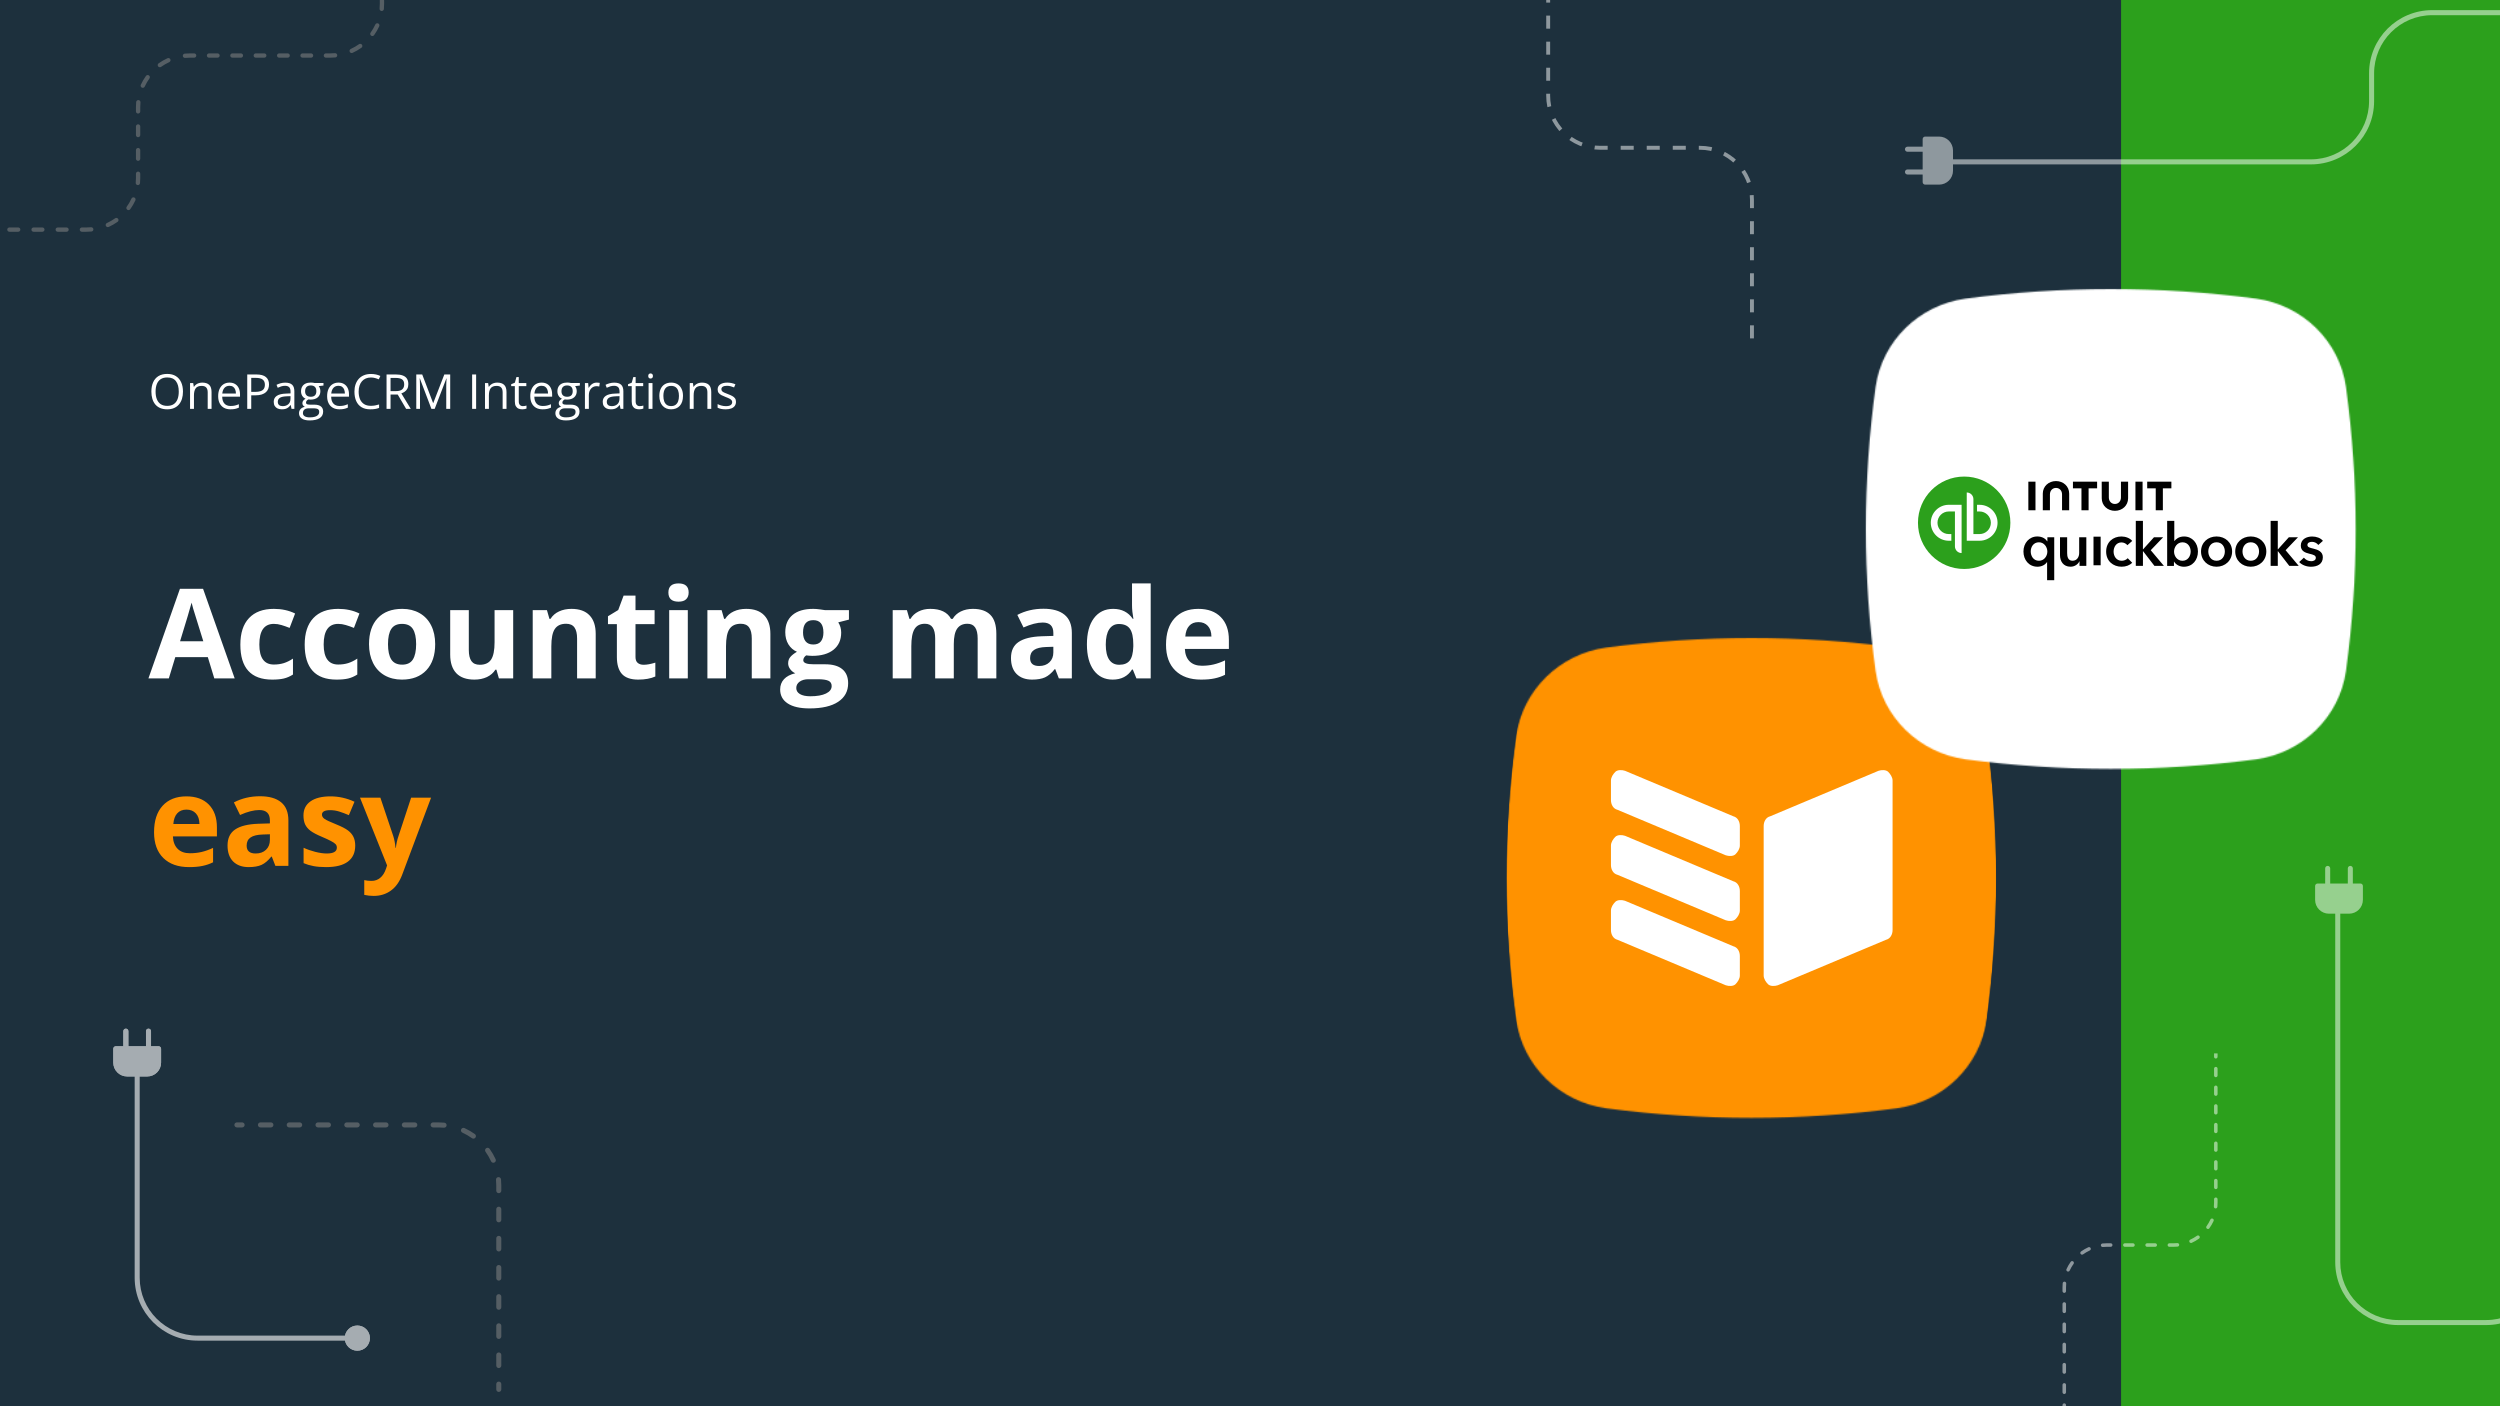 <?xml version="1.0" encoding="UTF-8"?>
<svg xmlns="http://www.w3.org/2000/svg" width="1920" height="1080" viewBox="0 0 1920 1080" fill="none">
  <rect x="0" y="0" width="1920" height="1080" fill="#808080" stroke="none"/>
  <g clip-path="url(#clip0_7119_12296)">
    <rect width="1920" height="1080" fill="#1D303D"></rect>
    <rect x="1629" width="291" height="1080" fill="#2CA01C"></rect>
    <path d="M140.521 300.757C140.521 302.793 140.263 304.648 139.745 306.322C139.227 307.984 138.456 309.417 137.432 310.622C136.42 311.814 135.162 312.735 133.656 313.386C132.151 314.036 130.404 314.361 128.417 314.361C126.369 314.361 124.581 314.036 123.051 313.386C121.534 312.735 120.269 311.808 119.257 310.604C118.258 309.399 117.505 307.96 116.999 306.286C116.505 304.611 116.258 302.757 116.258 300.721C116.258 298.023 116.704 295.657 117.595 293.621C118.486 291.586 119.835 290.002 121.642 288.87C123.461 287.737 125.737 287.171 128.471 287.171C131.085 287.171 133.283 287.731 135.065 288.852C136.86 289.972 138.215 291.549 139.13 293.585C140.058 295.608 140.521 297.999 140.521 300.757ZM119.492 300.757C119.492 302.998 119.811 304.937 120.45 306.575C121.088 308.213 122.064 309.477 123.376 310.369C124.701 311.26 126.382 311.706 128.417 311.706C130.465 311.706 132.139 311.26 133.439 310.369C134.752 309.477 135.722 308.213 136.348 306.575C136.974 304.937 137.288 302.998 137.288 300.757C137.288 297.349 136.571 294.687 135.138 292.772C133.716 290.845 131.494 289.881 128.471 289.881C126.424 289.881 124.737 290.321 123.413 291.2C122.088 292.079 121.1 293.332 120.45 294.958C119.811 296.572 119.492 298.505 119.492 300.757ZM155.336 293.838C157.685 293.838 159.461 294.416 160.666 295.572C161.87 296.716 162.472 298.559 162.472 301.101V314H159.509V301.299C159.509 299.649 159.13 298.415 158.371 297.596C157.624 296.777 156.474 296.367 154.92 296.367C152.728 296.367 151.187 296.987 150.295 298.228C149.404 299.469 148.958 301.269 148.958 303.63V314H145.959V294.199H148.38L148.832 297.054H148.995C149.416 296.355 149.952 295.771 150.603 295.301C151.253 294.819 151.982 294.458 152.789 294.217C153.596 293.964 154.445 293.838 155.336 293.838ZM176.275 293.838C177.961 293.838 179.406 294.211 180.611 294.958C181.815 295.705 182.737 296.753 183.375 298.102C184.013 299.438 184.333 301.004 184.333 302.799V304.66H170.656C170.692 306.984 171.271 308.755 172.391 309.971C173.511 311.188 175.089 311.796 177.124 311.796C178.377 311.796 179.485 311.681 180.448 311.453C181.412 311.224 182.411 310.887 183.447 310.441V313.079C182.448 313.524 181.454 313.849 180.466 314.054C179.491 314.259 178.334 314.361 176.998 314.361C175.095 314.361 173.432 313.976 172.011 313.205C170.602 312.422 169.506 311.278 168.723 309.772C167.94 308.267 167.549 306.424 167.549 304.244C167.549 302.112 167.904 300.27 168.615 298.716C169.337 297.15 170.349 295.946 171.65 295.103C172.963 294.259 174.504 293.838 176.275 293.838ZM176.239 296.295C174.637 296.295 173.36 296.819 172.409 297.867C171.457 298.915 170.891 300.378 170.71 302.257H181.189C181.177 301.076 180.99 300.041 180.629 299.149C180.28 298.246 179.744 297.548 179.021 297.054C178.298 296.548 177.371 296.295 176.239 296.295ZM196.78 287.587C200.189 287.587 202.676 288.255 204.242 289.592C205.819 290.917 206.608 292.82 206.608 295.301C206.608 296.421 206.422 297.487 206.048 298.499C205.687 299.499 205.097 300.384 204.278 301.155C203.459 301.914 202.381 302.516 201.044 302.961C199.719 303.395 198.093 303.612 196.166 303.612H192.95V314H189.879V287.587H196.78ZM196.491 290.207H192.95V300.974H195.823C197.509 300.974 198.912 300.793 200.032 300.432C201.164 300.071 202.014 299.487 202.58 298.68C203.146 297.861 203.429 296.777 203.429 295.428C203.429 293.669 202.869 292.362 201.749 291.507C200.628 290.64 198.876 290.207 196.491 290.207ZM219.092 293.874C221.453 293.874 223.205 294.404 224.35 295.464C225.494 296.524 226.066 298.216 226.066 300.541V314H223.88L223.302 311.073H223.157C222.603 311.796 222.025 312.404 221.423 312.898C220.821 313.38 220.122 313.747 219.327 314C218.544 314.241 217.581 314.361 216.437 314.361C215.232 314.361 214.16 314.151 213.221 313.729C212.293 313.307 211.559 312.669 211.017 311.814C210.487 310.959 210.222 309.875 210.222 308.562C210.222 306.587 211.005 305.069 212.57 304.009C214.136 302.949 216.521 302.371 219.725 302.275L223.139 302.13V300.92C223.139 299.21 222.772 298.011 222.037 297.325C221.302 296.638 220.267 296.295 218.93 296.295C217.894 296.295 216.906 296.445 215.967 296.747C215.027 297.048 214.136 297.403 213.293 297.812L212.372 295.536C213.263 295.078 214.287 294.687 215.443 294.362C216.599 294.037 217.816 293.874 219.092 293.874ZM223.103 304.244L220.086 304.371C217.617 304.467 215.876 304.87 214.865 305.581C213.853 306.292 213.347 307.297 213.347 308.598C213.347 309.73 213.69 310.567 214.377 311.109C215.063 311.651 215.973 311.922 217.105 311.922C218.863 311.922 220.303 311.435 221.423 310.459C222.543 309.483 223.103 308.02 223.103 306.069V304.244ZM237.773 322.889C235.171 322.889 233.166 322.401 231.757 321.425C230.348 320.462 229.643 319.107 229.643 317.36C229.643 316.12 230.035 315.06 230.817 314.181C231.612 313.301 232.708 312.717 234.105 312.428C233.588 312.187 233.142 311.826 232.769 311.344C232.407 310.862 232.227 310.308 232.227 309.682C232.227 308.959 232.425 308.327 232.823 307.785C233.232 307.231 233.853 306.701 234.684 306.195C233.648 305.774 232.805 305.063 232.154 304.063C231.516 303.052 231.197 301.877 231.197 300.541C231.197 299.119 231.492 297.909 232.082 296.909C232.672 295.897 233.527 295.127 234.647 294.597C235.768 294.067 237.123 293.802 238.712 293.802C239.062 293.802 239.411 293.82 239.76 293.856C240.122 293.88 240.465 293.922 240.79 293.982C241.115 294.031 241.398 294.091 241.639 294.163H248.432V296.096L244.783 296.548C245.144 297.018 245.445 297.584 245.686 298.246C245.927 298.909 246.047 299.643 246.047 300.45C246.047 302.425 245.379 303.997 244.042 305.166C242.705 306.322 240.868 306.9 238.532 306.9C237.978 306.9 237.412 306.852 236.833 306.755C236.243 307.081 235.792 307.442 235.479 307.839C235.177 308.237 235.027 308.694 235.027 309.212C235.027 309.598 235.141 309.905 235.37 310.134C235.611 310.363 235.954 310.531 236.4 310.64C236.846 310.736 237.382 310.784 238.008 310.784H241.495C243.651 310.784 245.301 311.236 246.445 312.139C247.601 313.042 248.179 314.361 248.179 316.096C248.179 318.288 247.288 319.968 245.505 321.136C243.723 322.305 241.145 322.889 237.773 322.889ZM237.863 320.54C239.501 320.54 240.856 320.371 241.928 320.034C243.012 319.709 243.819 319.233 244.349 318.607C244.891 317.993 245.162 317.258 245.162 316.403C245.162 315.608 244.981 315.006 244.62 314.596C244.259 314.199 243.729 313.934 243.03 313.801C242.332 313.657 241.477 313.584 240.465 313.584H237.032C236.141 313.584 235.364 313.723 234.702 314C234.039 314.277 233.527 314.687 233.166 315.229C232.817 315.771 232.642 316.445 232.642 317.252C232.642 318.324 233.094 319.137 233.997 319.691C234.9 320.257 236.189 320.54 237.863 320.54ZM238.64 304.714C240.073 304.714 241.151 304.353 241.874 303.63C242.597 302.907 242.958 301.853 242.958 300.468C242.958 298.987 242.591 297.879 241.856 297.144C241.121 296.397 240.037 296.024 238.604 296.024C237.231 296.024 236.171 296.409 235.424 297.18C234.69 297.939 234.322 299.053 234.322 300.522C234.322 301.871 234.696 302.907 235.442 303.63C236.189 304.353 237.255 304.714 238.64 304.714ZM259.958 293.838C261.645 293.838 263.09 294.211 264.294 294.958C265.499 295.705 266.42 296.753 267.059 298.102C267.697 299.438 268.016 301.004 268.016 302.799V304.66H254.34C254.376 306.984 254.954 308.755 256.074 309.971C257.194 311.188 258.772 311.796 260.808 311.796C262.06 311.796 263.168 311.681 264.132 311.453C265.095 311.224 266.095 310.887 267.131 310.441V313.079C266.131 313.524 265.138 313.849 264.15 314.054C263.174 314.259 262.018 314.361 260.681 314.361C258.778 314.361 257.116 313.976 255.695 313.205C254.286 312.422 253.19 311.278 252.407 309.772C251.624 308.267 251.232 306.424 251.232 304.244C251.232 302.112 251.588 300.27 252.298 298.716C253.021 297.15 254.033 295.946 255.333 295.103C256.646 294.259 258.188 293.838 259.958 293.838ZM259.922 296.295C258.32 296.295 257.044 296.819 256.092 297.867C255.141 298.915 254.575 300.378 254.394 302.257H264.873C264.861 301.076 264.674 300.041 264.312 299.149C263.963 298.246 263.427 297.548 262.705 297.054C261.982 296.548 261.055 296.295 259.922 296.295ZM284.854 289.917C283.397 289.917 282.084 290.17 280.916 290.676C279.759 291.17 278.772 291.893 277.953 292.844C277.146 293.784 276.525 294.922 276.092 296.259C275.658 297.596 275.441 299.101 275.441 300.775C275.441 302.992 275.785 304.919 276.471 306.557C277.17 308.183 278.206 309.441 279.579 310.333C280.964 311.224 282.692 311.669 284.764 311.669C285.944 311.669 287.052 311.573 288.088 311.38C289.136 311.176 290.153 310.923 291.141 310.622V313.295C290.178 313.657 289.166 313.922 288.106 314.09C287.046 314.271 285.787 314.361 284.33 314.361C281.644 314.361 279.398 313.807 277.591 312.699C275.797 311.579 274.448 310.001 273.544 307.966C272.653 305.93 272.208 303.528 272.208 300.757C272.208 298.758 272.485 296.933 273.039 295.283C273.605 293.621 274.424 292.188 275.496 290.983C276.58 289.779 277.904 288.852 279.47 288.201C281.048 287.539 282.855 287.208 284.89 287.208C286.227 287.208 287.516 287.34 288.756 287.605C289.997 287.87 291.117 288.249 292.117 288.743L290.888 291.345C290.045 290.959 289.118 290.628 288.106 290.351C287.106 290.062 286.022 289.917 284.854 289.917ZM304.004 287.587C306.172 287.587 307.961 287.858 309.37 288.4C310.791 288.93 311.851 289.743 312.55 290.839C313.248 291.935 313.598 293.332 313.598 295.03C313.598 296.427 313.345 297.596 312.839 298.535C312.333 299.463 311.671 300.215 310.852 300.793C310.033 301.372 309.159 301.817 308.232 302.13L315.477 314H311.899L305.432 302.979H299.939V314H296.868V287.587H304.004ZM303.824 290.243H299.939V300.378H304.131C306.287 300.378 307.871 299.938 308.882 299.059C309.906 298.18 310.418 296.885 310.418 295.175C310.418 293.38 309.876 292.11 308.792 291.363C307.72 290.616 306.064 290.243 303.824 290.243ZM331.321 314L322.45 290.622H322.306C322.354 291.116 322.396 291.718 322.432 292.429C322.468 293.139 322.498 293.916 322.522 294.759C322.547 295.59 322.559 296.439 322.559 297.307V314H319.704V287.587H324.257L332.622 309.556H332.748L341.239 287.587H345.756V314H342.721V297.09C342.721 296.307 342.733 295.524 342.757 294.741C342.781 293.946 342.811 293.2 342.847 292.501C342.883 291.79 342.919 291.176 342.956 290.658H342.811L333.832 314H331.321ZM362.594 314V287.587H365.665V314H362.594ZM381.853 293.838C384.201 293.838 385.978 294.416 387.182 295.572C388.387 296.716 388.989 298.559 388.989 301.101V314H386.026V301.299C386.026 299.649 385.646 298.415 384.888 297.596C384.141 296.777 382.991 296.367 381.437 296.367C379.245 296.367 377.703 296.987 376.812 298.228C375.921 299.469 375.475 301.269 375.475 303.63V314H372.476V294.199H374.897L375.349 297.054H375.511C375.933 296.355 376.469 295.771 377.119 295.301C377.77 294.819 378.498 294.458 379.305 294.217C380.112 293.964 380.961 293.838 381.853 293.838ZM401.563 311.904C402.057 311.904 402.563 311.862 403.081 311.778C403.598 311.694 404.02 311.591 404.345 311.471V313.801C403.996 313.958 403.508 314.09 402.882 314.199C402.268 314.307 401.665 314.361 401.075 314.361C400.027 314.361 399.076 314.181 398.221 313.819C397.366 313.446 396.679 312.82 396.161 311.94C395.655 311.061 395.402 309.845 395.402 308.291V296.548H392.584V295.084L395.42 293.91L396.613 289.61H398.419V294.199H404.219V296.548H398.419V308.201C398.419 309.441 398.702 310.369 399.269 310.983C399.847 311.597 400.611 311.904 401.563 311.904ZM415.98 293.838C417.666 293.838 419.111 294.211 420.316 294.958C421.52 295.705 422.442 296.753 423.08 298.102C423.718 299.438 424.038 301.004 424.038 302.799V304.66H410.361C410.397 306.984 410.976 308.755 412.096 309.971C413.216 311.188 414.794 311.796 416.829 311.796C418.082 311.796 419.19 311.681 420.153 311.453C421.117 311.224 422.117 310.887 423.152 310.441V313.079C422.153 313.524 421.159 313.849 420.171 314.054C419.196 314.259 418.04 314.361 416.703 314.361C414.8 314.361 413.138 313.976 411.716 313.205C410.307 312.422 409.211 311.278 408.428 309.772C407.645 308.267 407.254 306.424 407.254 304.244C407.254 302.112 407.609 300.27 408.32 298.716C409.042 297.15 410.054 295.946 411.355 295.103C412.668 294.259 414.209 293.838 415.98 293.838ZM415.944 296.295C414.342 296.295 413.065 296.819 412.114 297.867C411.162 298.915 410.596 300.378 410.416 302.257H420.894C420.882 301.076 420.695 300.041 420.334 299.149C419.985 298.246 419.449 297.548 418.726 297.054C418.003 296.548 417.076 296.295 415.944 296.295ZM434.661 322.889C432.059 322.889 430.054 322.401 428.645 321.425C427.235 320.462 426.531 319.107 426.531 317.36C426.531 316.12 426.922 315.06 427.705 314.181C428.5 313.301 429.596 312.717 430.993 312.428C430.475 312.187 430.03 311.826 429.656 311.344C429.295 310.862 429.114 310.308 429.114 309.682C429.114 308.959 429.313 308.327 429.71 307.785C430.12 307.231 430.74 306.701 431.571 306.195C430.535 305.774 429.692 305.063 429.042 304.063C428.404 303.052 428.084 301.877 428.084 300.541C428.084 299.119 428.38 297.909 428.97 296.909C429.56 295.897 430.415 295.127 431.535 294.597C432.655 294.067 434.01 293.802 435.6 293.802C435.949 293.802 436.299 293.82 436.648 293.856C437.009 293.88 437.353 293.922 437.678 293.982C438.003 294.031 438.286 294.091 438.527 294.163H445.32V296.096L441.67 296.548C442.032 297.018 442.333 297.584 442.574 298.246C442.815 298.909 442.935 299.643 442.935 300.45C442.935 302.425 442.267 303.997 440.93 305.166C439.593 306.322 437.756 306.9 435.419 306.9C434.865 306.9 434.299 306.852 433.721 306.755C433.131 307.081 432.679 307.442 432.366 307.839C432.065 308.237 431.915 308.694 431.915 309.212C431.915 309.598 432.029 309.905 432.258 310.134C432.499 310.363 432.842 310.531 433.288 310.64C433.733 310.736 434.269 310.784 434.896 310.784H438.382C440.538 310.784 442.188 311.236 443.333 312.139C444.489 313.042 445.067 314.361 445.067 316.096C445.067 318.288 444.176 319.968 442.393 321.136C440.611 322.305 438.033 322.889 434.661 322.889ZM434.751 320.54C436.389 320.54 437.744 320.371 438.816 320.034C439.9 319.709 440.707 319.233 441.237 318.607C441.779 317.993 442.05 317.258 442.05 316.403C442.05 315.608 441.869 315.006 441.508 314.596C441.146 314.199 440.617 313.934 439.918 313.801C439.219 313.657 438.364 313.584 437.353 313.584H433.92C433.029 313.584 432.252 313.723 431.589 314C430.927 314.277 430.415 314.687 430.054 315.229C429.704 315.771 429.53 316.445 429.53 317.252C429.53 318.324 429.981 319.137 430.885 319.691C431.788 320.257 433.077 320.54 434.751 320.54ZM435.528 304.714C436.961 304.714 438.039 304.353 438.762 303.63C439.484 302.907 439.846 301.853 439.846 300.468C439.846 298.987 439.478 297.879 438.744 297.144C438.009 296.397 436.925 296.024 435.492 296.024C434.119 296.024 433.059 296.409 432.312 297.18C431.577 297.939 431.21 299.053 431.21 300.522C431.21 301.871 431.583 302.907 432.33 303.63C433.077 304.353 434.143 304.714 435.528 304.714ZM458.219 293.838C458.617 293.838 459.032 293.862 459.466 293.91C459.899 293.946 460.285 294 460.622 294.073L460.243 296.855C459.917 296.771 459.556 296.704 459.159 296.656C458.761 296.608 458.388 296.584 458.039 296.584C457.244 296.584 456.491 296.747 455.78 297.072C455.082 297.385 454.467 297.843 453.938 298.445C453.408 299.035 452.992 299.752 452.691 300.595C452.39 301.426 452.239 302.353 452.239 303.377V314H449.222V294.199H451.715L452.041 297.849H452.167C452.576 297.114 453.07 296.445 453.648 295.843C454.227 295.229 454.895 294.741 455.654 294.38C456.425 294.019 457.28 293.838 458.219 293.838ZM471.769 293.874C474.13 293.874 475.882 294.404 477.026 295.464C478.171 296.524 478.743 298.216 478.743 300.541V314H476.557L475.979 311.073H475.834C475.28 311.796 474.702 312.404 474.1 312.898C473.497 313.38 472.799 313.747 472.004 314C471.221 314.241 470.257 314.361 469.113 314.361C467.909 314.361 466.837 314.151 465.897 313.729C464.97 313.307 464.235 312.669 463.693 311.814C463.163 310.959 462.898 309.875 462.898 308.562C462.898 306.587 463.681 305.069 465.247 304.009C466.813 302.949 469.198 302.371 472.401 302.275L475.816 302.13V300.92C475.816 299.21 475.449 298.011 474.714 297.325C473.979 296.638 472.943 296.295 471.606 296.295C470.571 296.295 469.583 296.445 468.644 296.747C467.704 297.048 466.813 297.403 465.97 297.812L465.048 295.536C465.94 295.078 466.963 294.687 468.12 294.362C469.276 294.037 470.492 293.874 471.769 293.874ZM475.78 304.244L472.763 304.371C470.294 304.467 468.553 304.87 467.542 305.581C466.53 306.292 466.024 307.297 466.024 308.598C466.024 309.73 466.367 310.567 467.054 311.109C467.74 311.651 468.65 311.922 469.782 311.922C471.54 311.922 472.979 311.435 474.1 310.459C475.22 309.483 475.78 308.02 475.78 306.069V304.244ZM491.317 311.904C491.811 311.904 492.317 311.862 492.834 311.778C493.352 311.694 493.774 311.591 494.099 311.471V313.801C493.75 313.958 493.262 314.09 492.636 314.199C492.021 314.307 491.419 314.361 490.829 314.361C489.781 314.361 488.83 314.181 487.975 313.819C487.119 313.446 486.433 312.82 485.915 311.94C485.409 311.061 485.156 309.845 485.156 308.291V296.548H482.338V295.084L485.174 293.91L486.367 289.61H488.173V294.199H493.973V296.548H488.173V308.201C488.173 309.441 488.456 310.369 489.022 310.983C489.601 311.597 490.365 311.904 491.317 311.904ZM501.109 294.199V314H498.11V294.199H501.109ZM499.646 286.792C500.139 286.792 500.561 286.955 500.91 287.28C501.271 287.593 501.452 288.087 501.452 288.761C501.452 289.424 501.271 289.917 500.91 290.243C500.561 290.568 500.139 290.73 499.646 290.73C499.128 290.73 498.694 290.568 498.345 290.243C498.007 289.917 497.839 289.424 497.839 288.761C497.839 288.087 498.007 287.593 498.345 287.28C498.694 286.955 499.128 286.792 499.646 286.792ZM524.541 304.063C524.541 305.689 524.33 307.141 523.909 308.417C523.487 309.694 522.879 310.772 522.084 311.651C521.289 312.531 520.326 313.205 519.193 313.675C518.073 314.132 516.803 314.361 515.381 314.361C514.056 314.361 512.84 314.132 511.732 313.675C510.636 313.205 509.684 312.531 508.877 311.651C508.083 310.772 507.462 309.694 507.017 308.417C506.583 307.141 506.366 305.689 506.366 304.063C506.366 301.896 506.734 300.053 507.468 298.535C508.203 297.006 509.251 295.843 510.612 295.048C511.985 294.241 513.617 293.838 515.508 293.838C517.314 293.838 518.892 294.241 520.241 295.048C521.602 295.855 522.656 297.024 523.403 298.553C524.162 300.071 524.541 301.908 524.541 304.063ZM509.474 304.063C509.474 305.653 509.684 307.032 510.106 308.201C510.528 309.369 511.178 310.272 512.057 310.911C512.936 311.549 514.069 311.868 515.454 311.868C516.827 311.868 517.953 311.549 518.832 310.911C519.723 310.272 520.38 309.369 520.801 308.201C521.223 307.032 521.434 305.653 521.434 304.063C521.434 302.486 521.223 301.125 520.801 299.98C520.38 298.824 519.729 297.933 518.85 297.307C517.971 296.68 516.833 296.367 515.436 296.367C513.376 296.367 511.864 297.048 510.901 298.409C509.949 299.77 509.474 301.655 509.474 304.063ZM539.103 293.838C541.451 293.838 543.228 294.416 544.432 295.572C545.637 296.716 546.239 298.559 546.239 301.101V314H543.276V301.299C543.276 299.649 542.896 298.415 542.138 297.596C541.391 296.777 540.241 296.367 538.687 296.367C536.495 296.367 534.953 296.987 534.062 298.228C533.171 299.469 532.725 301.269 532.725 303.63V314H529.726V294.199H532.147L532.599 297.054H532.761C533.183 296.355 533.719 295.771 534.369 295.301C535.02 294.819 535.748 294.458 536.555 294.217C537.362 293.964 538.211 293.838 539.103 293.838ZM565.227 308.58C565.227 309.845 564.907 310.911 564.269 311.778C563.643 312.633 562.739 313.277 561.559 313.711C560.391 314.145 558.994 314.361 557.368 314.361C555.983 314.361 554.784 314.253 553.772 314.036C552.761 313.819 551.875 313.512 551.117 313.115V310.351C551.924 310.748 552.887 311.109 554.007 311.435C555.127 311.76 556.272 311.922 557.44 311.922C559.15 311.922 560.391 311.645 561.162 311.091C561.932 310.537 562.318 309.785 562.318 308.833C562.318 308.291 562.161 307.815 561.848 307.406C561.547 306.984 561.035 306.581 560.312 306.195C559.59 305.798 558.59 305.364 557.313 304.895C556.049 304.413 554.953 303.937 554.025 303.467C553.11 302.986 552.399 302.401 551.894 301.715C551.4 301.028 551.153 300.137 551.153 299.041C551.153 297.367 551.827 296.084 553.176 295.193C554.537 294.29 556.32 293.838 558.524 293.838C559.716 293.838 560.83 293.958 561.866 294.199C562.914 294.428 563.89 294.741 564.793 295.139L563.781 297.542C562.962 297.192 562.089 296.897 561.162 296.656C560.234 296.415 559.289 296.295 558.325 296.295C556.94 296.295 555.874 296.524 555.127 296.981C554.393 297.439 554.025 298.065 554.025 298.86C554.025 299.475 554.194 299.98 554.531 300.378C554.881 300.775 555.435 301.149 556.193 301.498C556.952 301.847 557.952 302.257 559.192 302.727C560.433 303.184 561.505 303.66 562.408 304.154C563.312 304.636 564.004 305.226 564.486 305.924C564.98 306.611 565.227 307.496 565.227 308.58Z" fill="white"></path>
    <path d="M164.578 521L159.609 504.688H134.625L129.656 521H114L138.188 452.188H155.953L180.234 521H164.578ZM156.141 492.5C151.547 477.719 148.953 469.359 148.359 467.422C147.797 465.484 147.391 463.953 147.141 462.828C146.109 466.828 143.156 476.719 138.281 492.5H156.141ZM209.062 521.938C192.75 521.938 184.594 512.984 184.594 495.078C184.594 486.172 186.812 479.375 191.25 474.688C195.688 469.969 202.047 467.609 210.328 467.609C216.391 467.609 221.828 468.797 226.641 471.172L222.422 482.234C220.172 481.328 218.078 480.594 216.141 480.031C214.203 479.438 212.266 479.141 210.328 479.141C202.891 479.141 199.172 484.422 199.172 494.984C199.172 505.234 202.891 510.359 210.328 510.359C213.078 510.359 215.625 510 217.969 509.281C220.312 508.531 222.656 507.375 225 505.812V518.047C222.688 519.516 220.344 520.531 217.969 521.094C215.625 521.656 212.656 521.938 209.062 521.938ZM258.469 521.938C242.156 521.938 234 512.984 234 495.078C234 486.172 236.219 479.375 240.656 474.688C245.094 469.969 251.453 467.609 259.734 467.609C265.797 467.609 271.234 468.797 276.047 471.172L271.828 482.234C269.578 481.328 267.484 480.594 265.547 480.031C263.609 479.438 261.672 479.141 259.734 479.141C252.297 479.141 248.578 484.422 248.578 494.984C248.578 505.234 252.297 510.359 259.734 510.359C262.484 510.359 265.031 510 267.375 509.281C269.719 508.531 272.062 507.375 274.406 505.812V518.047C272.094 519.516 269.75 520.531 267.375 521.094C265.031 521.656 262.062 521.938 258.469 521.938ZM297.984 494.703C297.984 499.891 298.828 503.812 300.516 506.469C302.234 509.125 305.016 510.453 308.859 510.453C312.672 510.453 315.406 509.141 317.062 506.516C318.75 503.859 319.594 499.922 319.594 494.703C319.594 489.516 318.75 485.625 317.062 483.031C315.375 480.438 312.609 479.141 308.766 479.141C304.953 479.141 302.203 480.438 300.516 483.031C298.828 485.594 297.984 489.484 297.984 494.703ZM334.219 494.703C334.219 503.234 331.969 509.906 327.469 514.719C322.969 519.531 316.703 521.938 308.672 521.938C303.641 521.938 299.203 520.844 295.359 518.656C291.516 516.438 288.562 513.266 286.5 509.141C284.438 505.016 283.406 500.203 283.406 494.703C283.406 486.141 285.641 479.484 290.109 474.734C294.578 469.984 300.859 467.609 308.953 467.609C313.984 467.609 318.422 468.703 322.266 470.891C326.109 473.078 329.062 476.219 331.125 480.312C333.188 484.406 334.219 489.203 334.219 494.703ZM383.156 521L381.234 514.297H380.484C378.953 516.734 376.781 518.625 373.969 519.969C371.156 521.281 367.953 521.938 364.359 521.938C358.203 521.938 353.562 520.297 350.438 517.016C347.312 513.703 345.75 508.953 345.75 502.766V468.594H360.047V499.203C360.047 502.984 360.719 505.828 362.062 507.734C363.406 509.609 365.547 510.547 368.484 510.547C372.484 510.547 375.375 509.219 377.156 506.562C378.938 503.875 379.828 499.438 379.828 493.25V468.594H394.125V521H383.156ZM457.5 521H443.203V490.391C443.203 486.609 442.531 483.781 441.188 481.906C439.844 480 437.703 479.047 434.766 479.047C430.766 479.047 427.875 480.391 426.094 483.078C424.312 485.734 423.422 490.156 423.422 496.344V521H409.125V468.594H420.047L421.969 475.297H422.766C424.359 472.766 426.547 470.859 429.328 469.578C432.141 468.266 435.328 467.609 438.891 467.609C444.984 467.609 449.609 469.266 452.766 472.578C455.922 475.859 457.5 480.609 457.5 486.828V521ZM494.297 510.547C496.797 510.547 499.797 510 503.297 508.906V519.547C499.734 521.141 495.359 521.938 490.172 521.938C484.453 521.938 480.281 520.5 477.656 517.625C475.062 514.719 473.766 510.375 473.766 504.594V479.328H466.922V473.281L474.797 468.5L478.922 457.438H488.062V468.594H502.734V479.328H488.062V504.594C488.062 506.625 488.625 508.125 489.75 509.094C490.906 510.062 492.422 510.547 494.297 510.547ZM513.328 455.047C513.328 450.391 515.922 448.062 521.109 448.062C526.297 448.062 528.891 450.391 528.891 455.047C528.891 457.266 528.234 459 526.922 460.25C525.641 461.469 523.703 462.078 521.109 462.078C515.922 462.078 513.328 459.734 513.328 455.047ZM528.234 521H513.938V468.594H528.234V521ZM591.656 521H577.359V490.391C577.359 486.609 576.688 483.781 575.344 481.906C574 480 571.859 479.047 568.922 479.047C564.922 479.047 562.031 480.391 560.25 483.078C558.469 485.734 557.578 490.156 557.578 496.344V521H543.281V468.594H554.203L556.125 475.297H556.922C558.516 472.766 560.703 470.859 563.484 469.578C566.297 468.266 569.484 467.609 573.047 467.609C579.141 467.609 583.766 469.266 586.922 472.578C590.078 475.859 591.656 480.609 591.656 486.828V521ZM651.984 468.594V475.859L643.781 477.969C645.281 480.312 646.031 482.938 646.031 485.844C646.031 491.469 644.062 495.859 640.125 499.016C636.219 502.141 630.781 503.703 623.812 503.703L621.234 503.562L619.125 503.328C617.656 504.453 616.922 505.703 616.922 507.078C616.922 509.141 619.547 510.172 624.797 510.172H633.703C639.453 510.172 643.828 511.406 646.828 513.875C649.859 516.344 651.375 519.969 651.375 524.75C651.375 530.875 648.812 535.625 643.688 539C638.594 542.375 631.266 544.062 621.703 544.062C614.391 544.062 608.797 542.781 604.922 540.219C601.078 537.688 599.156 534.125 599.156 529.531C599.156 526.375 600.141 523.734 602.109 521.609C604.078 519.484 606.969 517.969 610.781 517.062C609.312 516.438 608.031 515.422 606.938 514.016C605.844 512.578 605.297 511.062 605.297 509.469C605.297 507.469 605.875 505.812 607.031 504.5C608.188 503.156 609.859 501.844 612.047 500.562C609.297 499.375 607.109 497.469 605.484 494.844C603.891 492.219 603.094 489.125 603.094 485.562C603.094 479.844 604.953 475.422 608.672 472.297C612.391 469.172 617.703 467.609 624.609 467.609C626.078 467.609 627.812 467.75 629.812 468.031C631.844 468.281 633.141 468.469 633.703 468.594H651.984ZM611.531 528.406C611.531 530.375 612.469 531.922 614.344 533.047C616.25 534.172 618.906 534.734 622.312 534.734C627.438 534.734 631.453 534.031 634.359 532.625C637.266 531.219 638.719 529.297 638.719 526.859C638.719 524.891 637.859 523.531 636.141 522.781C634.422 522.031 631.766 521.656 628.172 521.656H620.766C618.141 521.656 615.938 522.266 614.156 523.484C612.406 524.734 611.531 526.375 611.531 528.406ZM616.734 485.75C616.734 488.594 617.375 490.844 618.656 492.5C619.969 494.156 621.953 494.984 624.609 494.984C627.297 494.984 629.266 494.156 630.516 492.5C631.766 490.844 632.391 488.594 632.391 485.75C632.391 479.438 629.797 476.281 624.609 476.281C619.359 476.281 616.734 479.438 616.734 485.75ZM732.516 521H718.219V490.391C718.219 486.609 717.578 483.781 716.297 481.906C715.047 480 713.062 479.047 710.344 479.047C706.688 479.047 704.031 480.391 702.375 483.078C700.719 485.766 699.891 490.188 699.891 496.344V521H685.594V468.594H696.516L698.438 475.297H699.234C700.641 472.891 702.672 471.016 705.328 469.672C707.984 468.297 711.031 467.609 714.469 467.609C722.312 467.609 727.625 470.172 730.406 475.297H731.672C733.078 472.859 735.141 470.969 737.859 469.625C740.609 468.281 743.703 467.609 747.141 467.609C753.078 467.609 757.562 469.141 760.594 472.203C763.656 475.234 765.188 480.109 765.188 486.828V521H750.844V490.391C750.844 486.609 750.203 483.781 748.922 481.906C747.672 480 745.688 479.047 742.969 479.047C739.469 479.047 736.844 480.297 735.094 482.797C733.375 485.297 732.516 489.266 732.516 494.703V521ZM813.188 521L810.422 513.875H810.047C807.641 516.906 805.156 519.016 802.594 520.203C800.062 521.359 796.75 521.938 792.656 521.938C787.625 521.938 783.656 520.5 780.75 517.625C777.875 514.75 776.438 510.656 776.438 505.344C776.438 499.781 778.375 495.688 782.25 493.062C786.156 490.406 792.031 488.938 799.875 488.656L808.969 488.375V486.078C808.969 480.766 806.25 478.109 800.812 478.109C796.625 478.109 791.703 479.375 786.047 481.906L781.312 472.25C787.344 469.094 794.031 467.516 801.375 467.516C808.406 467.516 813.797 469.047 817.547 472.109C821.297 475.172 823.172 479.828 823.172 486.078V521H813.188ZM808.969 496.719L803.438 496.906C799.281 497.031 796.188 497.781 794.156 499.156C792.125 500.531 791.109 502.625 791.109 505.438C791.109 509.469 793.422 511.484 798.047 511.484C801.359 511.484 804 510.531 805.969 508.625C807.969 506.719 808.969 504.188 808.969 501.031V496.719ZM854.531 521.938C848.375 521.938 843.531 519.547 840 514.766C836.5 509.984 834.75 503.359 834.75 494.891C834.75 486.297 836.531 479.609 840.094 474.828C843.688 470.016 848.625 467.609 854.906 467.609C861.5 467.609 866.531 470.172 870 475.297H870.469C869.75 471.391 869.391 467.906 869.391 464.844V448.062H883.734V521H872.766L870 514.203H869.391C866.141 519.359 861.188 521.938 854.531 521.938ZM859.547 510.547C863.203 510.547 865.875 509.484 867.562 507.359C869.281 505.234 870.219 501.625 870.375 496.531V494.984C870.375 489.359 869.5 485.328 867.75 482.891C866.031 480.453 863.219 479.234 859.312 479.234C856.125 479.234 853.641 480.594 851.859 483.312C850.109 486 849.234 489.922 849.234 495.078C849.234 500.234 850.125 504.109 851.906 506.703C853.688 509.266 856.234 510.547 859.547 510.547ZM920.391 477.781C917.359 477.781 914.984 478.75 913.266 480.688C911.547 482.594 910.562 485.312 910.312 488.844H930.375C930.312 485.312 929.391 482.594 927.609 480.688C925.828 478.75 923.422 477.781 920.391 477.781ZM922.406 521.938C913.969 521.938 907.375 519.609 902.625 514.953C897.875 510.297 895.5 503.703 895.5 495.172C895.5 486.391 897.688 479.609 902.062 474.828C906.469 470.016 912.547 467.609 920.297 467.609C927.703 467.609 933.469 469.719 937.594 473.938C941.719 478.156 943.781 483.984 943.781 491.422V498.359H909.984C910.141 502.422 911.344 505.594 913.594 507.875C915.844 510.156 919 511.297 923.062 511.297C926.219 511.297 929.203 510.969 932.016 510.312C934.828 509.656 937.766 508.609 940.828 507.172V518.234C938.328 519.484 935.656 520.406 932.812 521C929.969 521.625 926.5 521.938 922.406 521.938Z" fill="white"></path>
    <path d="M143.203 621.781C140.172 621.781 137.797 622.75 136.078 624.688C134.359 626.594 133.375 629.312 133.125 632.844H153.188C153.125 629.312 152.203 626.594 150.422 624.688C148.641 622.75 146.234 621.781 143.203 621.781ZM145.219 665.938C136.781 665.938 130.188 663.609 125.438 658.953C120.688 654.297 118.312 647.703 118.312 639.172C118.312 630.391 120.5 623.609 124.875 618.828C129.281 614.016 135.359 611.609 143.109 611.609C150.516 611.609 156.281 613.719 160.406 617.938C164.531 622.156 166.594 627.984 166.594 635.422V642.359H132.797C132.953 646.422 134.156 649.594 136.406 651.875C138.656 654.156 141.812 655.297 145.875 655.297C149.031 655.297 152.016 654.969 154.828 654.312C157.641 653.656 160.578 652.609 163.641 651.172V662.234C161.141 663.484 158.469 664.406 155.625 665C152.781 665.625 149.312 665.938 145.219 665.938ZM211.5 665L208.734 657.875H208.359C205.953 660.906 203.469 663.016 200.906 664.203C198.375 665.359 195.062 665.938 190.969 665.938C185.938 665.938 181.969 664.5 179.062 661.625C176.188 658.75 174.75 654.656 174.75 649.344C174.75 643.781 176.688 639.688 180.562 637.062C184.469 634.406 190.344 632.938 198.188 632.656L207.281 632.375V630.078C207.281 624.766 204.562 622.109 199.125 622.109C194.938 622.109 190.016 623.375 184.359 625.906L179.625 616.25C185.656 613.094 192.344 611.516 199.688 611.516C206.719 611.516 212.109 613.047 215.859 616.109C219.609 619.172 221.484 623.828 221.484 630.078V665H211.5ZM207.281 640.719L201.75 640.906C197.594 641.031 194.5 641.781 192.469 643.156C190.438 644.531 189.422 646.625 189.422 649.438C189.422 653.469 191.734 655.484 196.359 655.484C199.672 655.484 202.312 654.531 204.281 652.625C206.281 650.719 207.281 648.188 207.281 645.031V640.719ZM272.812 649.438C272.812 654.812 270.938 658.906 267.188 661.719C263.469 664.531 257.891 665.938 250.453 665.938C246.641 665.938 243.391 665.672 240.703 665.141C238.016 664.641 235.5 663.891 233.156 662.891V651.078C235.812 652.328 238.797 653.375 242.109 654.219C245.453 655.062 248.391 655.484 250.922 655.484C256.109 655.484 258.703 653.984 258.703 650.984C258.703 649.859 258.359 648.953 257.672 648.266C256.984 647.547 255.797 646.75 254.109 645.875C252.422 644.969 250.172 643.922 247.359 642.734C243.328 641.047 240.359 639.484 238.453 638.047C236.578 636.609 235.203 634.969 234.328 633.125C233.484 631.25 233.062 628.953 233.062 626.234C233.062 621.578 234.859 617.984 238.453 615.453C242.078 612.891 247.203 611.609 253.828 611.609C260.141 611.609 266.281 612.984 272.25 615.734L267.938 626.047C265.312 624.922 262.859 624 260.578 623.281C258.297 622.562 255.969 622.203 253.594 622.203C249.375 622.203 247.266 623.344 247.266 625.625C247.266 626.906 247.938 628.016 249.281 628.953C250.656 629.891 253.641 631.281 258.234 633.125C262.328 634.781 265.328 636.328 267.234 637.766C269.141 639.203 270.547 640.859 271.453 642.734C272.359 644.609 272.812 646.844 272.812 649.438ZM276.469 612.594H292.125L302.016 642.078C302.859 644.641 303.438 647.672 303.75 651.172H304.031C304.375 647.953 305.047 644.922 306.047 642.078L315.75 612.594H331.078L308.906 671.703C306.875 677.172 303.969 681.266 300.188 683.984C296.438 686.703 292.047 688.062 287.016 688.062C284.547 688.062 282.125 687.797 279.75 687.266V675.922C281.469 676.328 283.344 676.531 285.375 676.531C287.906 676.531 290.109 675.75 291.984 674.188C293.891 672.656 295.375 670.328 296.438 667.203L297.281 664.625L276.469 612.594Z" fill="#FF9200"></path>
    <mask id="mask0_7119_12296" style="mask-type:alpha" maskUnits="userSpaceOnUse" x="1157" y="490" width="377" height="369">
      <path d="M1525.68 565.009C1520.69 529.95 1492.39 502.23 1456.6 497.335C1382.53 487.555 1307.63 487.555 1233.57 497.335C1197.78 502.23 1169.48 529.95 1164.49 565.009C1154.5 637.569 1154.5 710.943 1164.49 783.505C1169.48 818.565 1197.78 846.282 1233.57 851.174C1307.63 860.958 1382.53 860.958 1456.6 851.174C1492.39 846.282 1520.68 818.565 1525.68 783.505C1535.66 710.129 1535.66 637.569 1525.68 565.009Z" fill="#FF9200"></path>
    </mask>
    <g mask="url(#mask0_7119_12296)">
      <path d="M1164.49 563.044C1169.48 527.274 1197.76 498.99 1233.53 493.996C1307.57 484.017 1382.43 484.017 1456.47 493.996C1492.24 498.99 1520.52 527.274 1525.51 563.044C1535.5 637.079 1535.5 711.945 1525.51 785.981C1520.52 821.753 1492.24 850.033 1456.47 855.025C1382.43 865.007 1307.57 865.007 1233.53 855.025C1197.76 850.033 1169.48 821.753 1164.49 785.981C1154.5 711.114 1154.5 637.079 1164.49 563.044Z" fill="#FF9200"></path>
      <path d="M1237.21 714.261C1237.21 717.589 1238.88 720.918 1242.2 721.75L1325.39 756.686C1327.89 757.518 1331.21 757.518 1332.88 755.855C1334.54 754.189 1336.2 751.696 1336.2 749.201L1336.2 734.226C1336.2 730.899 1334.54 727.57 1331.21 726.738L1248.03 691.802C1245.53 690.97 1242.2 690.97 1240.54 692.632C1238.88 694.297 1237.21 696.792 1237.21 699.288L1237.21 714.261ZM1237.21 664.351C1237.21 667.678 1238.88 671.005 1242.2 671.839L1325.39 706.775C1327.89 707.606 1331.21 707.606 1332.88 705.943C1334.54 704.28 1336.2 701.783 1336.2 699.288L1336.2 684.313C1336.2 680.986 1334.54 677.659 1331.21 676.827L1248.03 641.891C1245.53 641.057 1242.2 641.057 1240.54 642.721C1238.88 644.384 1237.21 646.881 1237.21 649.377L1237.21 664.351ZM1237.21 614.439C1237.21 617.766 1238.88 621.095 1242.2 621.926L1325.39 656.864C1327.89 657.695 1331.21 657.695 1332.88 656.03C1334.54 654.369 1336.2 651.872 1336.2 649.377L1336.2 634.403C1336.2 631.075 1334.54 627.747 1331.21 626.916L1248.03 591.978C1245.53 591.147 1242.2 591.147 1240.54 592.81C1238.88 594.473 1237.21 596.969 1237.21 599.464L1237.21 614.439ZM1453.5 714.261C1453.5 717.589 1451.83 720.918 1448.5 721.75L1365.32 756.686C1362.82 757.518 1359.5 757.518 1357.83 755.855C1356.17 754.189 1354.5 751.696 1354.5 749.201L1354.5 634.403C1354.5 631.075 1356.17 627.747 1359.5 626.916L1442.68 591.978C1445.18 591.147 1448.5 591.147 1450.17 592.81C1451.83 594.473 1453.5 596.969 1453.5 599.464L1453.5 714.261Z" fill="white"></path>
    </g>
    <mask id="mask1_7119_12296" style="mask-type:alpha" maskUnits="userSpaceOnUse" x="1433" y="222" width="377" height="369">
      <path d="M1801.68 515.503C1796.69 550.561 1768.39 578.282 1732.6 583.176C1658.53 592.957 1583.63 592.957 1509.57 583.176C1473.78 578.282 1445.48 550.561 1440.49 515.503C1430.5 442.943 1430.5 369.568 1440.49 297.007C1445.48 261.947 1473.78 234.23 1509.57 229.338C1583.63 219.554 1658.53 219.554 1732.6 229.338C1768.39 234.23 1796.68 261.947 1801.68 297.007C1811.66 370.383 1811.66 442.943 1801.68 515.503Z" fill="#FF9200"></path>
    </mask>
    <g mask="url(#mask1_7119_12296)">
      <path d="M1410.77 186.152H1877.51V628.51H1410.77V186.152Z" fill="white"></path>
    </g>
    <g opacity="0.5">
      <path fill-rule="evenodd" clip-rule="evenodd" d="M1499.91 115.574C1499.91 109.674 1495.12 104.891 1489.22 104.891H1478.54C1477.47 104.891 1476.6 105.76 1476.6 106.833V112.66H1464.94C1463.87 112.66 1463 113.53 1463 114.603C1463 115.675 1463.87 116.545 1464.94 116.545H1476.6V130.142H1464.94C1463.87 130.142 1463 131.012 1463 132.085C1463 133.157 1463.87 134.027 1464.94 134.027H1476.6V139.854C1476.6 140.927 1477.47 141.797 1478.54 141.797H1489.22C1495.12 141.797 1499.91 137.014 1499.91 131.113V115.574Z" fill="white"></path>
      <path fill-rule="evenodd" clip-rule="evenodd" d="M1774.76 122.373L1493.11 122.373L1493.11 126.258L1774.76 126.258C1801.58 126.258 1823.32 104.517 1823.32 77.697L1823.32 56.331C1823.32 31.657 1843.32 11.655 1867.99 11.655L1992.31 11.655L1992.31 7.77L1867.99 7.77C1841.18 7.77 1819.43 29.512 1819.43 56.331L1819.43 77.697C1819.43 102.371 1799.43 122.373 1774.76 122.373Z" fill="white"></path>
    </g>
    <path fill-rule="evenodd" clip-rule="evenodd" d="M151.733 1025.75L274.436 1025.75L274.436 1029.61L151.733 1029.61C125.053 1029.61 103.425 1007.98 103.425 981.303L103.425 812.224L107.29 812.224L107.29 981.303C107.29 1005.85 127.188 1025.75 151.733 1025.75Z" fill="#A5ACB1"></path>
    <path fill-rule="evenodd" clip-rule="evenodd" d="M97.628 826.715C91.758 826.715 87 821.957 87 816.087L87 805.459C87 804.392 87.865 803.527 88.932 803.527L94.729 803.527L94.729 791.933C94.729 790.866 95.594 790.001 96.662 790.001C97.729 790.001 98.594 790.866 98.594 791.933L98.594 803.527L112.12 803.527L112.12 791.933C112.12 790.866 112.985 790.001 114.053 790.001C115.12 790.001 115.985 790.866 115.985 791.933L115.985 803.527L121.782 803.527C122.849 803.527 123.714 804.392 123.714 805.459L123.714 816.087C123.714 821.957 118.956 826.715 113.086 826.715L97.628 826.715Z" fill="#A5ACB1"></path>
    <path fill-rule="evenodd" clip-rule="evenodd" d="M88.932 805.459L88.932 816.087C88.932 820.889 92.825 824.783 97.628 824.783L113.086 824.783C117.889 824.783 121.782 820.889 121.782 816.087L121.782 805.459L88.932 805.459ZM121.782 803.527C122.849 803.527 123.714 804.392 123.714 805.459L123.714 816.087C123.714 821.957 118.956 826.715 113.086 826.715L97.628 826.715C91.758 826.715 87 821.957 87 816.087L87 805.459C87 804.392 87.865 803.527 88.932 803.527L94.729 803.527L94.729 791.933C94.729 790.866 95.594 790.001 96.662 790.001C97.729 790.001 98.594 790.866 98.594 791.933L98.594 803.527L112.12 803.527L112.12 791.933C112.12 790.866 112.985 790.001 114.053 790.001C115.12 790.001 115.985 790.866 115.985 791.933L115.985 803.527L121.782 803.527Z" fill="#A5ACB1"></path>
    <path d="M264.774 1027.68C264.774 1022.34 269.1 1018.02 274.436 1018.02C279.772 1018.02 284.098 1022.34 284.098 1027.68C284.098 1033.01 279.772 1037.34 274.436 1037.34C269.1 1037.34 264.774 1033.01 264.774 1027.68Z" fill="#A5ACB1"></path>
    <path fill-rule="evenodd" clip-rule="evenodd" d="M274.436 1019.95C270.167 1019.95 266.707 1023.41 266.707 1027.68C266.707 1031.95 270.167 1035.41 274.436 1035.41C278.705 1035.41 282.165 1031.95 282.165 1027.68C282.165 1023.41 278.705 1019.95 274.436 1019.95ZM274.436 1018.02C269.1 1018.02 264.774 1022.34 264.774 1027.68C264.774 1033.01 269.1 1037.34 274.436 1037.34C279.772 1037.34 284.098 1033.01 284.098 1027.68C284.098 1022.34 279.772 1018.02 274.436 1018.02Z" fill="#A5ACB1"></path>
    <path fill-rule="evenodd" clip-rule="evenodd" d="M383.066 1069C381.998 1069 381.132 1068.13 381.132 1067.07L381.132 1063C381.132 1061.93 381.998 1061.06 383.066 1061.06C384.134 1061.06 385 1061.93 385 1063L385 1067.07C385 1068.13 384.134 1069 383.066 1069ZM383.066 1050.68C381.998 1050.68 381.132 1049.82 381.132 1048.75L381.132 1040.61C381.132 1039.54 381.998 1038.67 383.066 1038.67C384.134 1038.67 385 1039.54 385 1040.61L385 1048.75C385 1049.82 384.134 1050.68 383.066 1050.68ZM383.066 1028.3C381.998 1028.3 381.132 1027.43 381.132 1026.36L381.132 1018.22C381.132 1017.16 381.998 1016.29 383.066 1016.29C384.134 1016.29 385 1017.16 385 1018.22L385 1026.36C385 1027.43 384.134 1028.3 383.066 1028.3ZM383.066 1005.91C381.998 1005.91 381.132 1005.05 381.132 1003.98L381.132 995.838C381.132 994.769 381.998 993.903 383.066 993.903C384.134 993.903 385 994.769 385 995.838L385 1003.98C385 1005.05 384.134 1005.91 383.066 1005.91ZM383.066 983.527C381.998 983.527 381.132 982.661 381.132 981.592L381.132 973.452C381.132 972.383 381.998 971.517 383.066 971.517C384.134 971.517 385 972.383 385 973.452L385 981.592C385 982.661 384.134 983.527 383.066 983.527ZM383.066 961.141C381.998 961.141 381.132 960.275 381.132 959.206L381.132 951.066C381.132 949.998 381.998 949.131 383.066 949.131C384.134 949.131 385 949.998 385 951.066L385 959.206C385 960.275 384.134 961.141 383.066 961.141ZM383.066 938.755C381.998 938.755 381.132 937.889 381.132 936.82L381.132 928.68C381.132 927.612 381.998 926.746 383.066 926.746C384.134 926.746 385 927.612 385 928.68L385 936.82C385 937.889 384.134 938.755 383.066 938.755ZM383.066 916.369C381.998 916.369 381.132 915.503 381.132 914.435L381.132 910.364C381.132 908.936 381.065 907.524 380.933 906.13C380.833 905.067 381.614 904.123 382.677 904.023C383.741 903.922 384.684 904.703 384.784 905.767C384.927 907.281 385 908.814 385 910.364L385 914.435C385 915.503 384.134 916.369 383.066 916.369ZM379.686 892.831C378.715 893.275 377.567 892.848 377.123 891.876C375.942 889.294 374.521 886.844 372.888 884.554C372.268 883.684 372.47 882.476 373.34 881.856C374.209 881.235 375.417 881.437 376.037 882.307C377.811 884.795 379.356 887.459 380.64 890.267C381.085 891.239 380.657 892.386 379.686 892.831ZM365.151 873.664C364.53 874.534 363.323 874.736 362.453 874.115C360.164 872.482 357.715 871.061 355.133 869.879C354.162 869.435 353.735 868.287 354.179 867.315C354.623 866.344 355.771 865.917 356.742 866.361C359.549 867.646 362.212 869.191 364.699 870.966C365.569 871.586 365.771 872.794 365.151 873.664ZM342.991 864.324C342.89 865.387 341.947 866.168 340.884 866.068C339.491 865.936 338.079 865.869 336.651 865.869L332.632 865.869C331.564 865.869 330.698 865.003 330.698 863.935C330.698 862.866 331.564 862 332.632 862L336.651 862C338.201 862 339.734 862.073 341.247 862.216C342.31 862.316 343.091 863.26 342.991 864.324ZM320.501 863.935C320.501 865.003 319.635 865.869 318.567 865.869L310.53 865.869C309.462 865.869 308.596 865.003 308.596 863.935C308.596 862.866 309.462 862 310.53 862L318.567 862C319.635 862 320.501 862.866 320.501 863.935ZM298.399 863.935C298.399 865.003 297.533 865.869 296.465 865.869L288.427 865.869C287.359 865.869 286.493 865.003 286.493 863.935C286.493 862.866 287.359 862 288.427 862L296.465 862C297.533 862 298.399 862.866 298.399 863.935ZM276.296 863.935C276.296 865.003 275.43 865.869 274.362 865.869L266.325 865.869C265.257 865.869 264.391 865.003 264.391 863.935C264.391 862.866 265.257 862 266.325 862L274.362 862C275.43 862 276.296 862.866 276.296 863.935ZM254.194 863.935C254.194 865.003 253.328 865.869 252.26 865.869L244.223 865.869C243.155 865.869 242.289 865.003 242.289 863.935C242.289 862.866 243.155 862 244.223 862L252.26 862C253.328 862 254.194 862.866 254.194 863.935ZM232.091 863.935C232.091 865.003 231.226 865.869 230.157 865.869L222.12 865.869C221.052 865.869 220.186 865.003 220.186 863.935C220.186 862.866 221.052 862 222.12 862L230.157 862C231.226 862 232.091 862.866 232.091 863.935ZM209.989 863.935C209.989 865.003 209.123 865.869 208.055 865.869L200.018 865.869C198.95 865.869 198.084 865.003 198.084 863.935C198.084 862.866 198.95 862 200.018 862L208.055 862C209.123 862 209.989 862.866 209.989 863.935ZM187.887 863.935C187.887 865.003 187.021 865.869 185.953 865.869L181.934 865.869C180.866 865.869 180 865.003 180 863.935C180 862.866 180.866 862 181.934 862L185.953 862C187.021 862 187.887 862.866 187.887 863.935Z" fill="#555E64"></path>
    <g opacity="0.5">
      <path fill-rule="evenodd" clip-rule="evenodd" d="M1797.32 698.816V969.343C1797.32 993.888 1817.22 1013.79 1841.77 1013.79H1909.4C1933.94 1013.79 1953.84 993.888 1953.84 969.343V856.301H1957.71V969.343C1957.71 996.022 1936.08 1017.65 1909.4 1017.65H1841.77C1815.09 1017.65 1793.46 996.022 1793.46 969.343V698.816H1797.32Z" fill="white"></path>
      <path fill-rule="evenodd" clip-rule="evenodd" d="M1788.63 701.715C1782.76 701.715 1778 696.957 1778 691.087L1778 680.459C1778 679.392 1778.87 678.527 1779.93 678.527L1785.73 678.527L1785.73 666.933C1785.73 665.866 1786.59 665.001 1787.66 665.001C1788.73 665.001 1789.59 665.866 1789.59 666.933L1789.59 678.527L1803.12 678.527L1803.12 666.933C1803.12 665.866 1803.99 665.001 1805.05 665.001C1806.12 665.001 1806.98 665.866 1806.98 666.933L1806.98 678.527L1812.78 678.527C1813.85 678.527 1814.71 679.392 1814.71 680.459L1814.71 691.087C1814.71 696.957 1809.96 701.715 1804.09 701.715L1788.63 701.715Z" fill="white"></path>
    </g>
    <path opacity="0.5" fill-rule="evenodd" clip-rule="evenodd" d="M1586.71 1144.08C1586.71 1145.09 1586.76 1146.08 1586.85 1147.05C1586.92 1147.8 1586.38 1148.46 1585.63 1148.53C1584.88 1148.6 1584.22 1148.05 1584.15 1147.31C1584.05 1146.25 1584 1145.17 1584 1144.08L1584 1141.26C1584 1140.51 1584.61 1139.9 1585.36 1139.9C1586.11 1139.9 1586.71 1140.51 1586.71 1141.26L1586.71 1144.08ZM1585.36 1132.73C1584.61 1132.73 1584 1132.12 1584 1131.38L1584 1125.73C1584 1124.98 1584.61 1124.37 1585.36 1124.37C1586.11 1124.37 1586.71 1124.98 1586.71 1125.73L1586.71 1131.38C1586.71 1132.12 1586.11 1132.73 1585.36 1132.73ZM1585.36 1117.2C1584.61 1117.2 1584 1116.59 1584 1115.84L1584 1110.19C1584 1109.44 1584.61 1108.84 1585.36 1108.84C1586.11 1108.84 1586.71 1109.44 1586.71 1110.19L1586.71 1115.84C1586.71 1116.59 1586.11 1117.2 1585.36 1117.2ZM1585.36 1101.67C1584.61 1101.67 1584 1101.06 1584 1100.31L1584 1094.66C1584 1093.91 1584.61 1093.3 1585.36 1093.3C1586.11 1093.3 1586.71 1093.91 1586.71 1094.66L1586.71 1100.31C1586.71 1101.06 1586.11 1101.67 1585.36 1101.67ZM1585.36 1086.13C1584.61 1086.13 1584 1085.52 1584 1084.78L1584 1079.13C1584 1078.38 1584.61 1077.77 1585.36 1077.77C1586.11 1077.77 1586.71 1078.38 1586.71 1079.13L1586.71 1084.78C1586.71 1085.52 1586.11 1086.13 1585.36 1086.13ZM1585.36 1070.6C1584.61 1070.6 1584 1069.99 1584 1069.24L1584 1063.59C1584 1062.84 1584.61 1062.24 1585.36 1062.24C1586.11 1062.24 1586.71 1062.84 1586.71 1063.59L1586.71 1069.24C1586.71 1069.99 1586.11 1070.6 1585.36 1070.6ZM1585.36 1055.07C1584.61 1055.07 1584 1054.46 1584 1053.71L1584 1048.06C1584 1047.31 1584.61 1046.7 1585.36 1046.7C1586.11 1046.7 1586.71 1047.31 1586.71 1048.06L1586.71 1053.71C1586.71 1054.46 1586.11 1055.07 1585.36 1055.07ZM1585.36 1039.53C1584.61 1039.53 1584 1038.93 1584 1038.18L1584 1032.53C1584 1031.78 1584.61 1031.17 1585.36 1031.17C1586.11 1031.17 1586.71 1031.78 1586.71 1032.53L1586.71 1038.18C1586.71 1038.93 1586.11 1039.53 1585.36 1039.53ZM1585.36 1024C1584.61 1024 1584 1023.39 1584 1022.64L1584 1016.99C1584 1016.24 1584.61 1015.64 1585.36 1015.64C1586.11 1015.64 1586.71 1016.24 1586.71 1016.99L1586.71 1022.64C1586.71 1023.39 1586.11 1024 1585.36 1024ZM1585.36 1008.47C1584.61 1008.47 1584 1007.86 1584 1007.11L1584 1001.46C1584 1000.71 1584.61 1000.1 1585.36 1000.1C1586.11 1000.1 1586.71 1000.71 1586.71 1001.46L1586.71 1007.11C1586.71 1007.86 1586.11 1008.47 1585.36 1008.47ZM1585.36 992.933C1584.61 992.933 1584 992.325 1584 991.576L1584 988.752C1584 987.665 1584.05 986.589 1584.15 985.528C1584.22 984.782 1584.88 984.234 1585.63 984.305C1586.38 984.375 1586.92 985.037 1586.85 985.783C1586.76 986.76 1586.71 987.75 1586.71 988.752L1586.71 991.576C1586.71 992.325 1586.11 992.933 1585.36 992.933ZM1587.73 976.457C1587.05 976.145 1586.75 975.34 1587.06 974.658C1587.96 972.689 1589.04 970.821 1590.29 969.077C1590.72 968.467 1591.57 968.325 1592.18 968.76C1592.79 969.195 1592.93 970.043 1592.5 970.652C1591.35 972.258 1590.35 973.976 1589.53 975.787C1589.21 976.468 1588.41 976.768 1587.73 976.457ZM1587.73 1156.38C1588.41 1156.07 1589.21 1156.37 1589.53 1157.05C1590.35 1158.86 1591.35 1160.58 1592.5 1162.18C1592.93 1162.79 1592.79 1163.64 1592.18 1164.08C1591.57 1164.51 1590.72 1164.37 1590.29 1163.76C1589.04 1162.01 1587.96 1160.15 1587.06 1158.18C1586.75 1157.5 1587.05 1156.69 1587.73 1156.38ZM1597.92 963.016C1597.49 962.406 1597.63 961.559 1598.24 961.124C1599.99 959.879 1601.85 958.795 1603.82 957.895C1604.5 957.583 1605.31 957.883 1605.62 958.564C1605.93 959.245 1605.63 960.05 1604.95 960.362C1603.14 961.19 1601.42 962.187 1599.82 963.332C1599.21 963.767 1598.36 963.626 1597.92 963.016ZM1597.92 1169.82C1598.36 1169.21 1599.21 1169.07 1599.82 1169.5C1601.42 1170.65 1603.14 1171.65 1604.95 1172.47C1605.63 1172.79 1605.93 1173.59 1605.62 1174.27C1605.31 1174.95 1604.5 1175.25 1603.82 1174.94C1601.85 1174.04 1599.99 1172.96 1598.24 1171.71C1597.63 1171.28 1597.49 1170.43 1597.92 1169.82ZM1613.47 956.466C1613.4 955.72 1613.95 955.058 1614.69 954.988C1615.75 954.888 1616.83 954.836 1617.92 954.836L1621.02 954.836C1621.77 954.836 1622.38 955.444 1622.38 956.193C1622.38 956.942 1621.77 957.55 1621.02 957.55L1617.92 957.55C1616.91 957.55 1615.92 957.597 1614.95 957.689C1614.2 957.759 1613.54 957.212 1613.47 956.466ZM1613.47 1176.37C1613.54 1175.62 1614.2 1175.08 1614.95 1175.15C1615.92 1175.24 1616.91 1175.29 1617.92 1175.29L1620.56 1175.29C1621.31 1175.29 1621.92 1175.89 1621.92 1176.64C1621.92 1177.39 1621.31 1178 1620.56 1178L1617.92 1178C1616.83 1178 1615.75 1177.95 1614.69 1177.85C1613.95 1177.78 1613.4 1177.12 1613.47 1176.37ZM1628.47 1176.64C1628.47 1175.89 1629.07 1175.29 1629.82 1175.29L1635.12 1175.29C1635.86 1175.29 1636.47 1175.89 1636.47 1176.64C1636.47 1177.39 1635.86 1178 1635.12 1178L1629.82 1178C1629.07 1178 1628.47 1177.39 1628.47 1176.64ZM1630.54 956.193C1630.54 955.444 1631.15 954.836 1631.9 954.836L1638.11 954.836C1638.86 954.836 1639.47 955.444 1639.47 956.193C1639.47 956.942 1638.86 957.55 1638.11 957.55L1631.9 957.55C1631.15 957.55 1630.54 956.942 1630.54 956.193ZM1643.02 1176.64C1643.02 1175.89 1643.63 1175.29 1644.38 1175.29L1649.67 1175.29C1650.42 1175.29 1651.02 1175.89 1651.02 1176.64C1651.02 1177.39 1650.42 1178 1649.67 1178L1644.38 1178C1643.63 1178 1643.02 1177.39 1643.02 1176.64ZM1647.63 956.193C1647.63 955.444 1648.24 954.836 1648.99 954.836L1655.2 954.836C1655.95 954.836 1656.56 955.444 1656.56 956.193C1656.56 956.942 1655.95 957.55 1655.2 957.55L1648.99 957.55C1648.24 957.55 1647.63 956.942 1647.63 956.193ZM1657.57 1176.64C1657.57 1175.89 1658.18 1175.29 1658.93 1175.29L1664.22 1175.29C1664.97 1175.29 1665.58 1175.89 1665.58 1176.64C1665.58 1177.39 1664.97 1178 1664.22 1178L1658.93 1178C1658.18 1178 1657.57 1177.39 1657.57 1176.64ZM1664.72 956.193C1664.72 955.444 1665.33 954.836 1666.08 954.836L1669.19 954.836C1670.19 954.836 1671.18 954.789 1672.16 954.697C1672.9 954.627 1673.56 955.174 1673.63 955.92C1673.7 956.666 1673.16 957.328 1672.41 957.398C1671.35 957.498 1670.27 957.55 1669.19 957.55L1666.08 957.55C1665.33 957.55 1664.72 956.942 1664.72 956.193ZM1672.13 1176.64C1672.13 1175.89 1672.73 1175.29 1673.48 1175.29L1678.77 1175.29C1679.52 1175.29 1680.13 1175.89 1680.13 1176.64C1680.13 1177.39 1679.52 1178 1678.77 1178L1673.48 1178C1672.73 1178 1672.13 1177.39 1672.13 1176.64ZM1681.48 953.822C1681.17 953.141 1681.47 952.336 1682.15 952.024C1683.96 951.196 1685.68 950.199 1687.29 949.054C1687.9 948.619 1688.74 948.76 1689.18 949.37C1689.61 949.98 1689.47 950.827 1688.86 951.262C1687.12 952.507 1685.25 953.591 1683.28 954.491C1682.6 954.803 1681.79 954.503 1681.48 953.822ZM1686.68 1176.64C1686.68 1175.89 1687.29 1175.29 1688.04 1175.29L1693.33 1175.29C1694.08 1175.29 1694.68 1175.89 1694.68 1176.64C1694.68 1177.39 1694.08 1178 1693.33 1178L1688.04 1178C1687.29 1178 1686.68 1177.39 1686.68 1176.64ZM1694.92 943.626C1694.31 943.191 1694.17 942.344 1694.61 941.734C1695.75 940.128 1696.75 938.41 1697.58 936.599C1697.89 935.918 1698.69 935.618 1699.37 935.929C1700.06 936.241 1700.36 937.046 1700.04 937.727C1699.14 939.697 1698.06 941.565 1696.81 943.309C1696.38 943.919 1695.53 944.061 1694.92 943.626ZM1701.47 928.081C1700.73 928.011 1700.18 927.349 1700.25 926.603C1700.34 925.626 1700.39 924.636 1700.39 923.634L1700.39 921.029C1700.39 920.28 1701 919.672 1701.75 919.672C1702.49 919.672 1703.1 920.28 1703.1 921.029L1703.1 923.634C1703.1 924.721 1703.05 925.797 1702.95 926.858C1702.88 927.604 1702.22 928.152 1701.47 928.081ZM1701.75 913.267C1701 913.267 1700.39 912.659 1700.39 911.91L1700.39 906.7C1700.39 905.95 1701 905.343 1701.75 905.343C1702.49 905.343 1703.1 905.95 1703.1 906.7L1703.1 911.91C1703.1 912.659 1702.49 913.267 1701.75 913.267ZM1701.75 898.938C1701 898.938 1700.39 898.33 1700.39 897.581L1700.39 892.37C1700.39 891.621 1701 891.014 1701.75 891.014C1702.49 891.014 1703.1 891.621 1703.1 892.37L1703.1 897.581C1703.1 898.33 1702.49 898.938 1701.75 898.938ZM1701.75 884.608C1701 884.608 1700.39 884.001 1700.39 883.252L1700.39 878.041C1700.39 877.292 1701 876.684 1701.75 876.684C1702.49 876.684 1703.1 877.292 1703.1 878.041L1703.1 883.252C1703.1 884.001 1702.49 884.608 1701.75 884.608ZM1701.75 870.279C1701 870.279 1700.39 869.672 1700.39 868.922L1700.39 863.712C1700.39 862.963 1701 862.355 1701.75 862.355C1702.49 862.355 1703.1 862.963 1703.1 863.712L1703.1 868.922C1703.1 869.672 1702.49 870.279 1701.75 870.279ZM1701.75 855.95C1701 855.95 1700.39 855.342 1700.39 854.593L1700.39 849.382C1700.39 848.633 1701 848.026 1701.75 848.026C1702.49 848.026 1703.1 848.633 1703.1 849.382L1703.1 854.593C1703.1 855.342 1702.49 855.95 1701.75 855.95ZM1701.75 841.62C1701 841.62 1700.39 841.013 1700.39 840.264L1700.39 835.053C1700.39 834.304 1701 833.697 1701.75 833.697C1702.49 833.697 1703.1 834.304 1703.1 835.053L1703.1 840.264C1703.1 841.013 1702.49 841.62 1701.75 841.62ZM1701.75 827.291C1701 827.291 1700.39 826.684 1700.39 825.935L1700.39 820.724C1700.39 819.975 1701 819.367 1701.75 819.367C1702.49 819.367 1703.1 819.975 1703.1 820.724L1703.1 825.935C1703.1 826.684 1702.49 827.291 1701.75 827.291ZM1701.75 812.962C1701 812.962 1700.39 812.355 1700.39 811.605L1700.39 809L1703.1 809L1703.1 811.605C1703.1 812.355 1702.49 812.962 1701.75 812.962ZM1701.23 1176.64C1701.23 1175.89 1701.84 1175.29 1702.59 1175.29L1707.88 1175.29C1708.63 1175.29 1709.24 1175.89 1709.24 1176.64C1709.24 1177.39 1708.63 1178 1707.88 1178L1702.59 1178C1701.84 1178 1701.23 1177.39 1701.23 1176.64ZM1715.79 1176.64C1715.79 1175.89 1716.39 1175.29 1717.14 1175.29L1722.43 1175.29C1723.18 1175.29 1723.79 1175.89 1723.79 1176.64C1723.79 1177.39 1723.18 1178 1722.43 1178L1717.14 1178C1716.39 1178 1715.79 1177.39 1715.79 1176.64ZM1730.34 1176.64C1730.34 1175.89 1730.95 1175.29 1731.69 1175.29L1736.99 1175.29C1737.74 1175.29 1738.34 1175.89 1738.34 1176.64C1738.34 1177.39 1737.74 1178 1736.99 1178L1731.69 1178C1730.95 1178 1730.34 1177.39 1730.34 1176.64ZM1744.89 1176.64C1744.89 1175.89 1745.5 1175.29 1746.25 1175.29L1751.54 1175.29C1752.29 1175.29 1752.9 1175.89 1752.9 1176.64C1752.9 1177.39 1752.29 1178 1751.54 1178L1746.25 1178C1745.5 1178 1744.89 1177.39 1744.89 1176.64ZM1759.44 1176.64C1759.44 1175.89 1760.05 1175.29 1760.8 1175.29L1766.09 1175.29C1766.84 1175.29 1767.45 1175.89 1767.45 1176.64C1767.45 1177.39 1766.84 1178 1766.09 1178L1760.8 1178C1760.05 1178 1759.44 1177.39 1759.44 1176.64ZM1774 1176.64C1774 1175.89 1774.6 1175.29 1775.35 1175.29L1778 1175.29L1778 1178L1775.35 1178C1774.6 1178 1774 1177.39 1774 1176.64Z" fill="white"></path>
    <path opacity="0.5" d="M1189 -8V73.5C1189 95.591 1206.91 113.5 1229 113.5H1305.5C1327.59 113.5 1345.5 131.409 1345.5 153.5V265.5" stroke="white" stroke-width="3" stroke-dasharray="10 10"></path>
    <path fill-rule="evenodd" clip-rule="evenodd" d="M-121 176.349C-121 177.261 -120.258 178 -119.343 178L-115.968 178C-115.052 178 -114.31 177.261 -114.31 176.349C-114.31 175.438 -115.052 174.699 -115.968 174.699L-119.343 174.699C-120.258 174.699 -121 175.438 -121 176.349ZM-105.812 176.349C-105.812 177.261 -105.07 178 -104.155 178L-97.405 178C-96.49 178 -95.748 177.261 -95.748 176.349C-95.748 175.438 -96.49 174.699 -97.405 174.699L-104.155 174.699C-105.07 174.699 -105.812 175.438 -105.812 176.349ZM-87.25 176.349C-87.25 177.261 -86.508 178 -85.593 178L-78.843 178C-77.927 178 -77.185 177.261 -77.185 176.349C-77.185 175.438 -77.927 174.699 -78.843 174.699L-85.593 174.699C-86.508 174.699 -87.25 175.438 -87.25 176.349ZM-68.687 176.349C-68.687 177.261 -67.945 178 -67.03 178L-60.28 178C-59.365 178 -58.623 177.261 -58.623 176.349C-58.623 175.438 -59.365 174.699 -60.28 174.699L-67.03 174.699C-67.945 174.699 -68.687 175.438 -68.687 176.349ZM-50.125 176.349C-50.125 177.261 -49.383 178 -48.467 178L-41.717 178C-40.802 178 -40.06 177.261 -40.06 176.349C-40.06 175.438 -40.802 174.699 -41.717 174.699L-48.467 174.699C-49.383 174.699 -50.125 175.438 -50.125 176.349ZM-31.562 176.349C-31.562 177.261 -30.82 178 -29.905 178L-23.155 178C-22.239 178 -21.497 177.261 -21.497 176.349C-21.497 175.438 -22.239 174.699 -23.155 174.699L-29.905 174.699C-30.82 174.699 -31.562 175.438 -31.562 176.349ZM-13 176.349C-13 177.261 -12.258 178 -11.342 178L-4.592 178C-3.677 178 -2.935 177.261 -2.935 176.349C-2.935 175.438 -3.677 174.699 -4.592 174.699L-11.342 174.699C-12.258 174.699 -13 175.438 -13 176.349ZM5.563 176.349C5.563 177.261 6.305 178 7.22 178L13.97 178C14.886 178 15.628 177.261 15.628 176.349C15.628 175.438 14.886 174.699 13.97 174.699L7.22 174.699C6.305 174.699 5.563 175.438 5.563 176.349ZM24.125 176.349C24.125 177.261 24.867 178 25.783 178L32.533 178C33.448 178 34.19 177.261 34.19 176.349C34.19 175.438 33.448 174.699 32.533 174.699L25.783 174.699C24.867 174.699 24.125 175.438 24.125 176.349ZM42.688 176.349C42.688 177.261 43.43 178 44.345 178L51.095 178C52.011 178 52.753 177.261 52.753 176.349C52.753 175.438 52.011 174.699 51.095 174.699L44.345 174.699C43.43 174.699 42.688 175.438 42.688 176.349ZM61.251 176.349C61.251 177.261 61.992 178 62.908 178L66.283 178C67.611 178 68.925 177.938 70.222 177.816C71.133 177.73 71.802 176.925 71.716 176.018C71.63 175.11 70.821 174.444 69.91 174.529C68.717 174.642 67.507 174.699 66.283 174.699L62.908 174.699C61.992 174.699 61.251 175.438 61.251 176.349ZM81.304 173.465C81.685 174.294 82.668 174.658 83.501 174.279C85.906 173.183 88.188 171.865 90.32 170.351C91.065 169.821 91.238 168.79 90.707 168.048C90.175 167.306 89.14 167.134 88.395 167.663C86.433 169.057 84.334 170.269 82.122 171.277C81.289 171.657 80.923 172.636 81.304 173.465ZM97.724 161.059C98.47 161.589 99.505 161.416 100.036 160.674C101.557 158.552 102.88 156.279 103.981 153.883C104.362 153.054 103.996 152.075 103.163 151.695C102.331 151.316 101.347 151.681 100.967 152.51C99.955 154.713 98.737 156.804 97.338 158.757C96.806 159.499 96.979 160.53 97.724 161.059ZM105.727 142.147C106.638 142.232 107.446 141.566 107.532 140.659C107.655 139.367 107.717 138.059 107.717 136.736L107.717 133.435C107.717 132.523 106.975 131.784 106.06 131.784C105.144 131.784 104.402 132.523 104.402 133.435L104.402 136.736C104.402 137.955 104.345 139.16 104.232 140.348C104.146 141.256 104.815 142.061 105.727 142.147ZM106.06 123.532C106.975 123.532 107.717 122.793 107.717 121.881L107.717 115.279C107.717 114.367 106.975 113.628 106.06 113.628C105.144 113.628 104.402 114.367 104.402 115.279L104.402 121.881C104.402 122.793 105.144 123.532 106.06 123.532ZM106.06 105.375C106.975 105.375 107.717 104.636 107.717 103.725L107.717 97.123C107.717 96.211 106.975 95.472 106.06 95.472C105.144 95.472 104.402 96.211 104.402 97.123L104.402 103.725C104.402 104.636 105.144 105.375 106.06 105.375ZM106.06 87.219C106.975 87.219 107.717 86.48 107.717 85.569L107.717 82.268C107.717 81.049 107.775 79.844 107.887 78.655C107.973 77.748 107.304 76.943 106.393 76.857C105.482 76.771 104.673 77.438 104.587 78.345C104.465 79.637 104.402 80.945 104.402 82.268L104.402 85.569C104.402 86.48 105.144 87.219 106.06 87.219ZM108.956 67.308C109.789 67.688 110.772 67.323 111.153 66.494C112.165 64.291 113.383 62.2 114.782 60.247C115.313 59.505 115.14 58.474 114.395 57.944C113.65 57.415 112.615 57.587 112.083 58.33C110.563 60.452 109.239 62.725 108.138 65.121C107.758 65.95 108.124 66.929 108.956 67.308ZM121.413 50.955C121.945 51.697 122.98 51.87 123.725 51.34C125.686 49.947 127.785 48.734 129.998 47.726C130.83 47.347 131.196 46.368 130.816 45.539C130.435 44.71 129.451 44.345 128.619 44.724C126.213 45.821 123.931 47.139 121.8 48.653C121.055 49.182 120.881 50.213 121.413 50.955ZM140.404 42.986C140.49 43.894 141.298 44.56 142.209 44.474C143.403 44.362 144.613 44.305 145.837 44.305L149.101 44.305C150.017 44.305 150.759 43.566 150.759 42.654C150.759 41.743 150.017 41.004 149.101 41.004L145.837 41.004C144.509 41.004 143.195 41.066 141.898 41.188C140.987 41.273 140.318 42.079 140.404 42.986ZM158.87 42.654C158.87 43.566 159.612 44.305 160.527 44.305L167.056 44.305C167.971 44.305 168.713 43.566 168.713 42.654C168.713 41.743 167.971 41.004 167.056 41.004L160.527 41.004C159.612 41.004 158.87 41.743 158.87 42.654ZM176.824 42.654C176.824 43.566 177.566 44.305 178.482 44.305L185.011 44.305C185.926 44.305 186.668 43.566 186.668 42.654C186.668 41.743 185.926 41.004 185.011 41.004L178.482 41.004C177.566 41.004 176.824 41.743 176.824 42.654ZM194.779 42.654C194.779 43.566 195.521 44.305 196.437 44.305L202.966 44.305C203.881 44.305 204.623 43.566 204.623 42.654C204.623 41.743 203.881 41.004 202.966 41.004L196.437 41.004C195.521 41.004 194.779 41.743 194.779 42.654ZM212.734 42.654C212.734 43.566 213.476 44.305 214.392 44.305L220.921 44.305C221.836 44.305 222.578 43.566 222.578 42.654C222.578 41.743 221.836 41.004 220.921 41.004L214.392 41.004C213.476 41.004 212.734 41.743 212.734 42.654ZM230.689 42.654C230.689 43.566 231.431 44.305 232.346 44.305L238.875 44.305C239.791 44.305 240.533 43.566 240.533 42.654C240.533 41.743 239.791 41.004 238.875 41.004L232.346 41.004C231.431 41.004 230.689 41.743 230.689 42.654ZM248.644 42.654C248.644 43.566 249.386 44.305 250.301 44.305L253.566 44.305C254.894 44.305 256.208 44.243 257.504 44.121C258.416 44.035 259.085 43.23 258.999 42.322C258.913 41.415 258.104 40.749 257.193 40.834C256 40.946 254.79 41.004 253.566 41.004L250.301 41.004C249.386 41.004 248.644 41.743 248.644 42.654ZM268.587 39.77C268.968 40.599 269.951 40.963 270.783 40.584C273.189 39.488 275.471 38.17 277.603 36.655C278.348 36.126 278.521 35.095 277.989 34.353C277.458 33.611 276.423 33.439 275.678 33.968C273.716 35.361 271.617 36.574 269.405 37.582C268.572 37.961 268.206 38.941 268.587 39.77ZM285.007 27.364C285.752 27.893 286.787 27.721 287.319 26.979C288.839 24.856 290.163 22.584 291.264 20.188C291.645 19.359 291.279 18.38 290.446 18C289.614 17.621 288.63 17.986 288.25 18.815C287.238 21.018 286.02 23.109 284.621 25.062C284.089 25.804 284.262 26.835 285.007 27.364ZM293.009 8.452C293.921 8.537 294.729 7.871 294.815 6.963C294.937 5.672 295 4.363 295 3.041L295 0.29C295 -0.622 294.258 -1.361 293.343 -1.361C292.427 -1.361 291.685 -0.622 291.685 0.29L291.685 3.041C291.685 4.26 291.628 5.465 291.515 6.653C291.429 7.561 292.098 8.366 293.009 8.452ZM293.343 -7.688C294.258 -7.688 295 -8.427 295 -9.338L295 -14.84C295 -15.752 294.258 -16.491 293.343 -16.491C292.427 -16.491 291.685 -15.752 291.685 -14.84L291.685 -9.338C291.685 -8.427 292.427 -7.688 293.343 -7.688ZM293.343 -22.818C294.258 -22.818 295 -23.557 295 -24.468L295 -29.97C295 -30.882 294.258 -31.621 293.343 -31.621C292.427 -31.621 291.685 -30.882 291.685 -29.97L291.685 -24.468C291.685 -23.557 292.427 -22.818 293.343 -22.818ZM293.343 -37.948C294.258 -37.948 295 -38.687 295 -39.599L295 -42.349C295 -43.261 294.258 -44 293.343 -44C292.427 -44 291.685 -43.261 291.685 -42.349L291.685 -39.599C291.685 -38.687 292.427 -37.948 293.343 -37.948Z" fill="#555E64"></path>
    <path d="M1508.49 436.974C1528.08 436.974 1543.97 421.082 1543.97 401.487C1543.97 381.893 1528.08 366 1508.49 366C1488.89 366 1473 381.893 1473 401.487C1473 421.082 1488.88 436.974 1508.49 436.974Z" fill="#2CA01C"></path>
    <path d="M1496.65 387.682C1489.03 387.682 1482.85 393.863 1482.85 401.487C1482.85 409.11 1489.02 415.28 1496.65 415.28H1498.63V410.16H1496.65C1491.87 410.16 1487.98 406.273 1487.98 401.487C1487.98 396.701 1491.87 392.814 1496.65 392.814H1501.39V419.628C1501.39 422.454 1503.69 424.749 1506.51 424.749V387.682H1496.65ZM1520.32 415.28C1527.94 415.28 1534.12 409.099 1534.12 401.487C1534.12 393.875 1527.95 387.693 1520.32 387.693H1518.35V392.814H1520.32C1525.11 392.814 1528.99 396.701 1528.99 401.487C1528.99 406.273 1525.11 410.16 1520.32 410.16H1515.58V383.345C1515.58 380.52 1513.28 378.225 1510.46 378.225V415.28H1520.32Z" fill="white"></path>
    <path d="M1577.66 445.577H1572.17V431.68H1572.08C1570.66 433.871 1567.87 435.243 1564.8 435.243C1558.13 435.243 1554.01 429.938 1554.01 423.537C1554.01 417.137 1558.4 412.004 1564.66 412.004C1568.69 412.004 1571.16 413.965 1572.25 415.706H1572.39V412.639H1577.65V445.577H1577.66ZM1565.91 430.665C1569.94 430.665 1572.36 427.055 1572.36 423.618C1572.36 420.181 1569.94 416.479 1565.91 416.479C1561.67 416.479 1559.6 420.089 1559.6 423.526C1559.6 426.951 1561.65 430.665 1565.91 430.665ZM1602.3 434.598H1597.08V431.068H1596.99C1596.03 433.26 1593.43 435.232 1590.18 435.232C1584.46 435.232 1582.08 430.838 1582.08 426.363V412.639H1587.57V424.806C1587.57 427.413 1588.16 430.653 1591.69 430.653C1595.22 430.653 1596.81 427.632 1596.81 424.714V412.639H1602.3V434.586V434.598ZM1607.81 412.166H1613.3V434.125H1607.81V412.166ZM1633.82 418.728C1632.95 417.494 1631.07 416.571 1629.28 416.571C1625.26 416.571 1623.24 420.181 1623.24 423.618C1623.24 427.055 1625.31 430.665 1629.46 430.665C1631.15 430.665 1633.02 429.973 1634.08 428.704L1637.51 432.176C1635.67 434.136 1632.65 435.243 1629.41 435.243C1622.92 435.243 1617.52 430.942 1617.52 423.63C1617.52 416.318 1622.83 412.016 1629.27 412.016C1632.48 412.016 1635.81 413.296 1637.55 415.441L1633.81 418.728H1633.82ZM1640.28 400.022H1645.77V421.877H1645.9L1654.23 412.639H1661.28L1651.76 422.569L1661.88 434.598H1654.61L1645.92 423.341H1645.78V434.598H1640.29V400.033L1640.28 400.022ZM1669.86 400.022V415.441H1670C1671.14 414.023 1673.33 412.016 1677.37 412.016C1683.63 412.016 1688.02 417.044 1688.02 423.549C1688.02 430.054 1683.9 435.255 1677.23 435.255C1674.16 435.255 1671.18 433.836 1669.68 431.322H1669.59V434.621H1664.38V400.033H1669.87L1669.86 400.022ZM1676.12 416.491C1672.1 416.491 1669.67 420.193 1669.67 423.63C1669.67 427.067 1672.1 430.676 1676.12 430.676C1680.38 430.676 1682.43 426.974 1682.43 423.537C1682.43 420.101 1680.38 416.491 1676.12 416.491ZM1702.32 412.004C1708.95 412.004 1714.26 416.629 1714.26 423.537C1714.26 430.446 1708.95 435.243 1702.32 435.243C1695.69 435.243 1690.39 430.446 1690.39 423.537C1690.39 416.629 1695.69 412.004 1702.32 412.004ZM1702.32 430.665C1706.67 430.665 1708.68 426.963 1708.68 423.526C1708.68 420.089 1706.67 416.479 1702.32 416.479C1697.98 416.479 1695.97 420.089 1695.97 423.526C1695.97 426.963 1697.98 430.665 1702.32 430.665ZM1728.6 412.004C1735.23 412.004 1740.53 416.629 1740.53 423.537C1740.53 430.446 1735.23 435.243 1728.6 435.243C1721.96 435.243 1716.66 430.446 1716.66 423.537C1716.66 416.629 1721.96 412.004 1728.6 412.004ZM1728.6 430.665C1732.94 430.665 1734.95 426.963 1734.95 423.526C1734.95 420.089 1732.94 416.479 1728.6 416.479C1724.25 416.479 1722.24 420.089 1722.24 423.526C1722.24 426.951 1724.25 430.665 1728.6 430.665ZM1743.85 400.022H1749.34V421.877H1749.48L1757.81 412.639H1764.84L1755.34 422.569L1765.44 434.598H1758.18L1749.48 423.341H1749.34V434.598H1743.85V400.033V400.022ZM1780.42 418.497C1779.47 417.217 1777.63 416.122 1775.63 416.122C1773.9 416.122 1772.1 416.768 1772.1 418.509C1772.1 420.251 1773.79 420.666 1776.85 421.392C1780.1 422.177 1783.94 423.63 1783.94 427.932C1783.94 433.283 1779.59 435.255 1774.8 435.255C1771.42 435.255 1767.89 433.975 1765.78 431.645L1769.39 428.266C1770.58 429.823 1772.64 431.011 1775.02 431.011C1776.62 431.011 1778.55 430.365 1778.55 428.404C1778.55 426.571 1776.85 426.029 1773.52 425.244C1770.26 424.46 1767.02 423.145 1767.02 419.028C1767.02 414.126 1771.42 412.039 1775.77 412.039C1778.91 412.039 1782.21 413.135 1784 415.372L1780.45 418.532L1780.42 418.497ZM1614.14 382.676C1614.14 388.246 1618.59 392.306 1624.26 392.306C1629.92 392.306 1634.38 388.246 1634.38 382.676V369.897H1628.89V382.03C1628.89 385.029 1626.89 387.047 1624.24 387.047C1621.6 387.047 1619.59 385.04 1619.59 382.03V369.897H1614.11L1614.14 382.676ZM1649.05 375.029H1655.6V391.868H1661.08V375.029H1667.62V369.897H1649.05V375.029ZM1645.5 369.897H1640.02V391.879H1645.5V369.897ZM1592.01 375.029H1598.56V391.868H1604.04V375.029H1610.58V369.897H1592.02V375.029H1592.01ZM1563.25 369.897H1557.77V391.879H1563.25V369.897ZM1589.13 379.089C1589.13 373.519 1584.66 369.459 1579 369.459C1573.34 369.459 1568.87 373.519 1568.87 379.089V391.868H1574.35V379.735C1574.35 376.736 1576.36 374.718 1579 374.718C1581.64 374.718 1583.65 376.725 1583.65 379.735V391.868H1589.13V379.089Z" fill="black"></path>
  </g>
  <defs>
    <clipPath id="clip0_7119_12296">
      <rect width="1920" height="1080" fill="white"></rect>
    </clipPath>
  </defs>
</svg>
